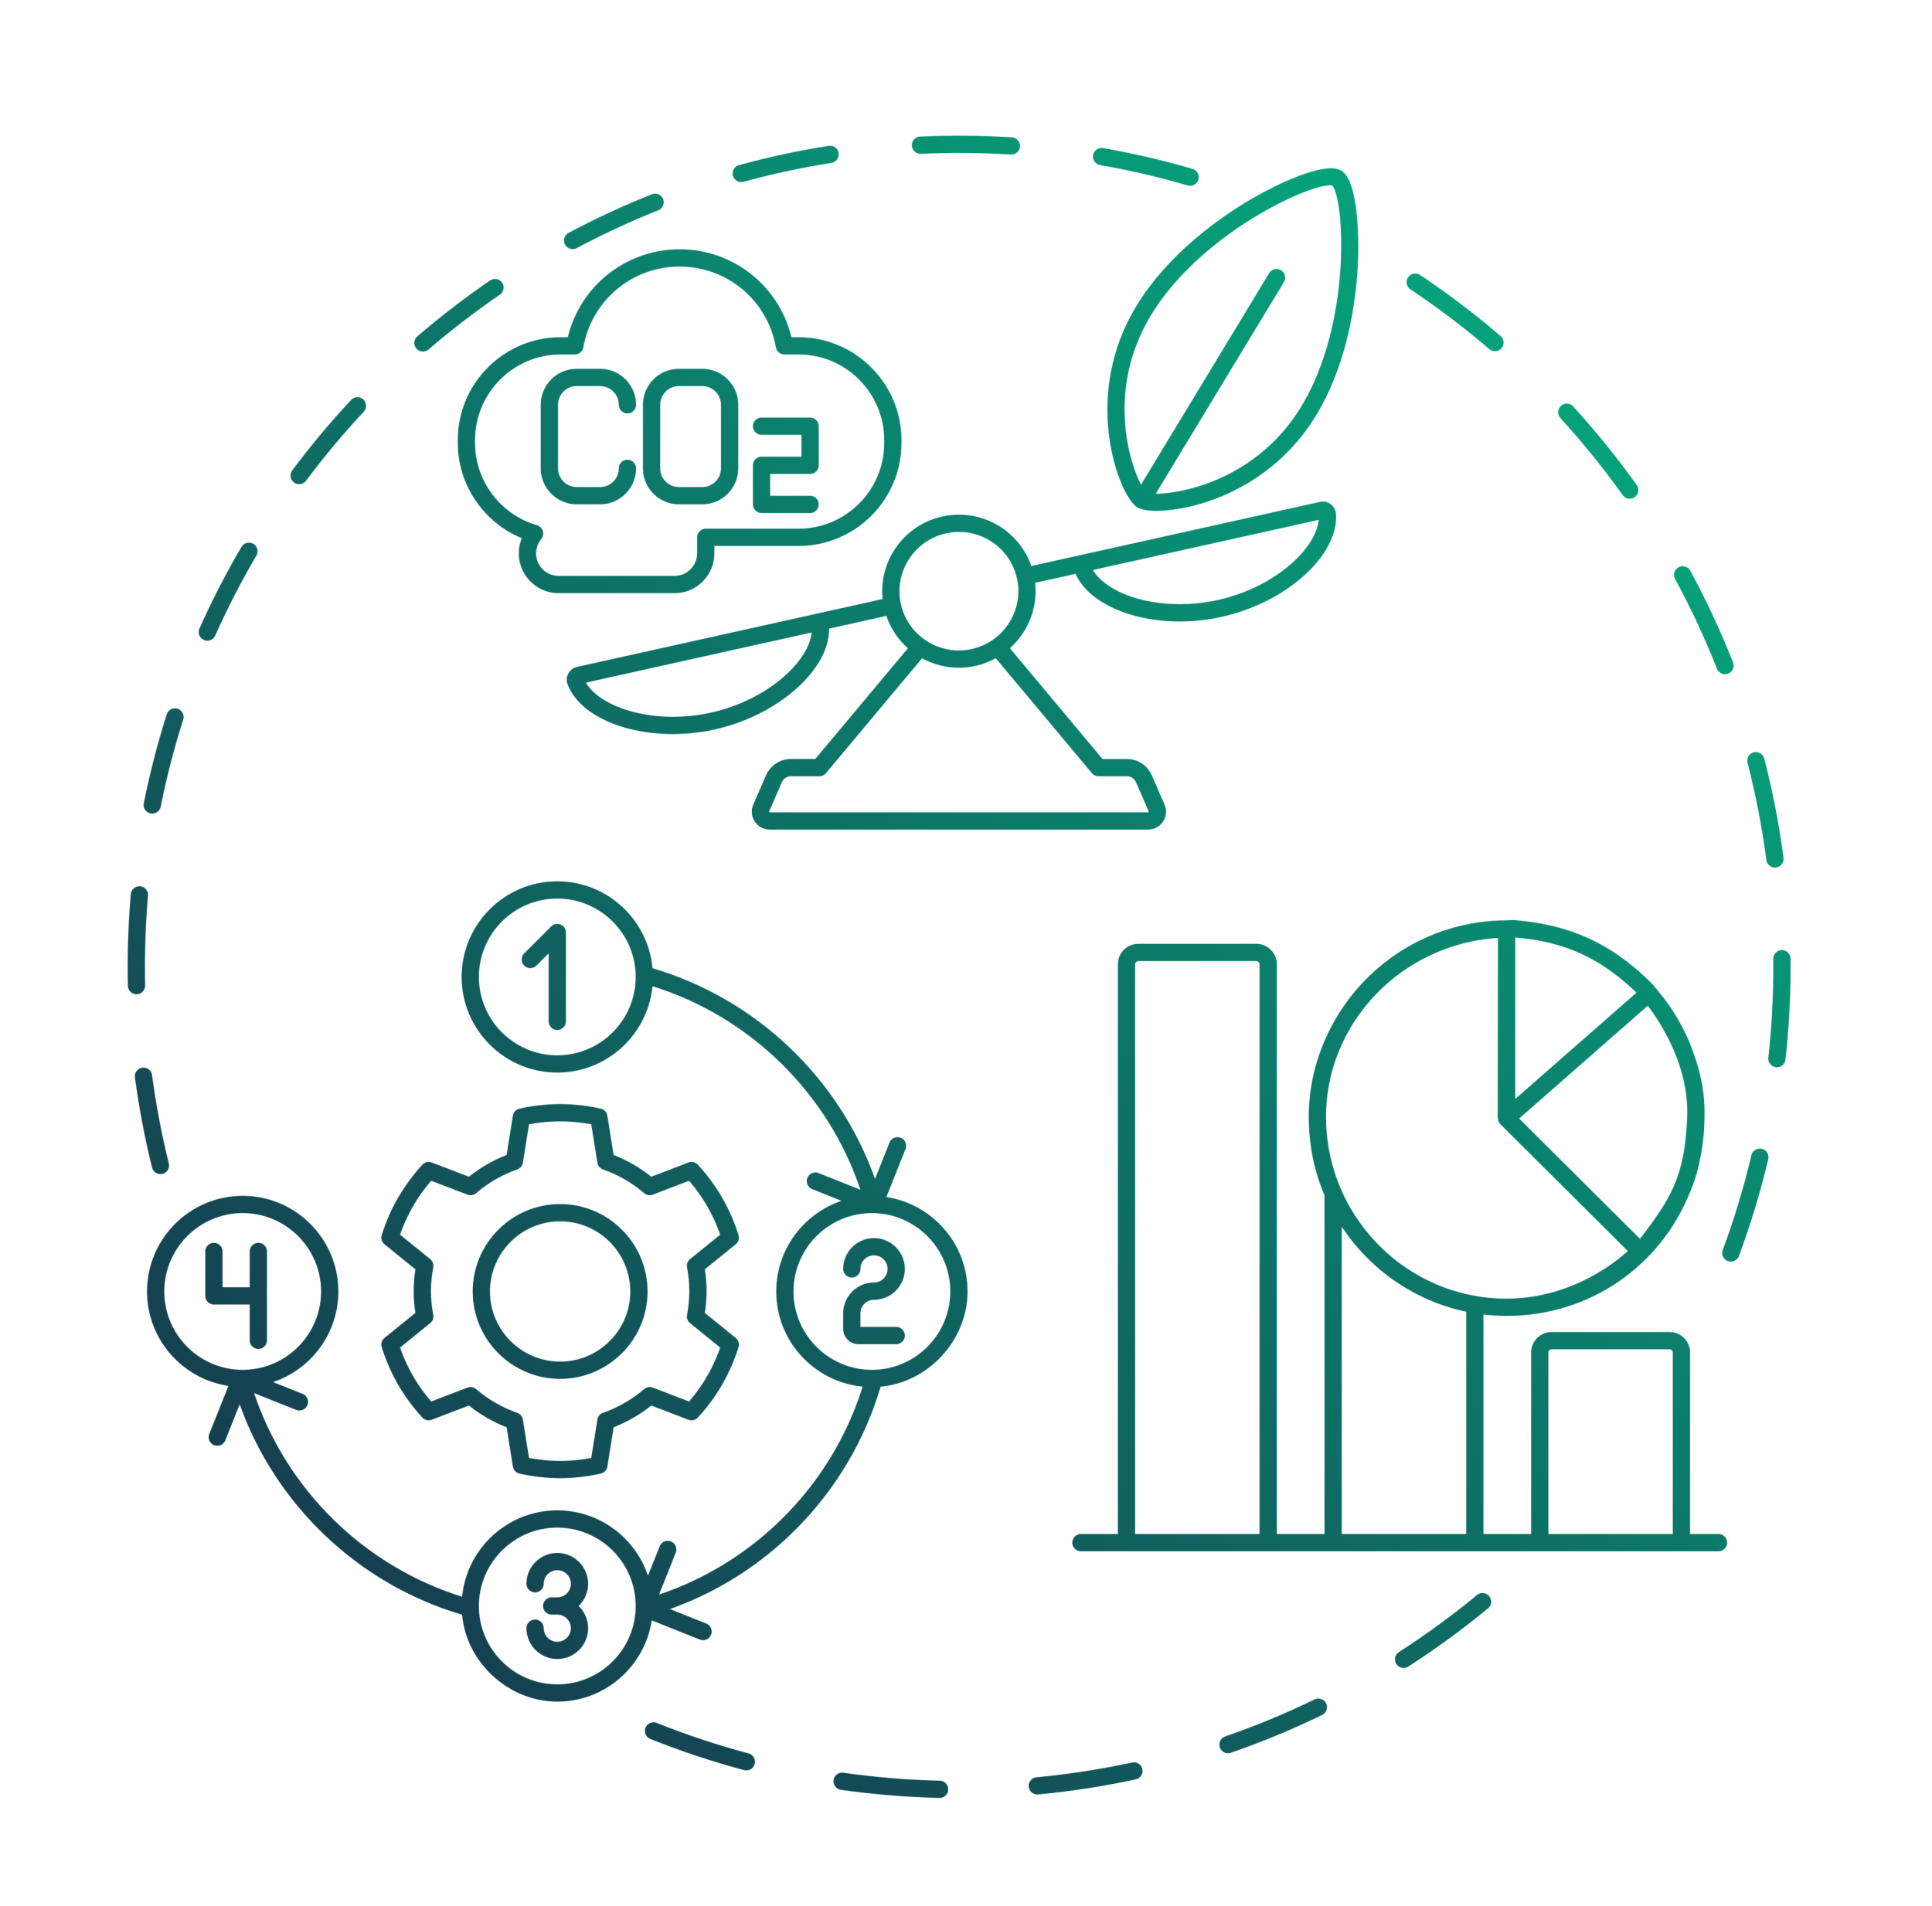 <?xml version="1.0" encoding="UTF-8"?> <svg xmlns="http://www.w3.org/2000/svg" xmlns:xlink="http://www.w3.org/1999/xlink" id="Layer_1" data-name="Layer 1" viewBox="0 0 3552.94 3505.88"><defs><style> .cls-1 { mask: url(#mask); } .cls-2 { fill: url(#linear-gradient); } .cls-2, .cls-3 { stroke-width: 0px; } .cls-3 { fill: #fff; } </style><mask id="mask" x="20.76" y="67.53" width="3458.83" height="3458.82" maskUnits="userSpaceOnUse"><path class="cls-3" d="M2738.62,2936.16c5.58,6.76,4.62,16.77-2.14,22.35-46.59,38.45-95.96,74.5-146.72,107.14-2.66,1.71-5.63,2.52-8.57,2.52-5.22,0-10.33-2.57-13.37-7.29-4.74-7.37-2.61-17.2,4.77-21.94,49.71-31.97,98.05-67.27,143.68-104.93,6.76-5.57,16.77-4.62,22.35,2.14ZM2417.5,3126.11c-53.2,25.86-108.49,48.75-164.34,68.06-8.29,2.87-12.68,11.9-9.82,20.19,2.27,6.57,8.42,10.69,15,10.69,1.72,0,3.47-.28,5.19-.88,57.04-19.72,113.52-43.1,167.85-69.51,7.89-3.83,11.17-13.33,7.34-21.22-3.83-7.88-13.33-11.16-21.22-7.34ZM1728.28,3275.52c-59.31-1.38-118.98-6.3-177.34-14.61-8.68-1.24-16.72,4.8-17.95,13.48-1.24,8.68,4.8,16.72,13.48,17.95,59.6,8.49,120.53,13.51,181.08,14.91.13,0,.25,0,.38,0,8.6,0,15.66-6.87,15.86-15.51.2-8.76-6.74-16.03-15.5-16.24ZM2081.88,3242.09c-57.68,12.47-116.81,21.62-175.76,27.17-8.73.82-15.14,8.57-14.31,17.3.77,8.22,7.69,14.38,15.79,14.38.5,0,1-.02,1.51-.07,60.2-5.67,120.59-15.01,179.49-27.75,8.57-1.85,14.01-10.3,12.16-18.87-1.85-8.57-10.3-14.03-18.87-12.16ZM1376.6,3225.38c-57.12-15.25-113.92-34.12-168.83-56.1-8.14-3.26-17.38.7-20.64,8.84-3.26,8.14.7,17.38,8.84,20.64,56.08,22.45,114.09,41.73,172.44,57.3,1.37.37,2.75.54,4.1.54,7.01,0,13.43-4.69,15.33-11.78,2.26-8.47-2.77-17.17-11.24-19.43ZM2984.06,910.66c3.1,4.35,7.98,6.66,12.94,6.66,3.19,0,6.41-.96,9.2-2.95,7.14-5.09,8.8-15,3.71-22.14-35.85-50.3-75.17-98.96-116.88-144.61-5.91-6.47-15.95-6.93-22.43-1.01-6.47,5.91-6.93,15.95-1.01,22.43,40.85,44.71,79.36,92.36,114.47,141.63ZM2593.79,532.19c50.32,33.57,99.13,70.6,145.08,110.06,3,2.57,6.67,3.83,10.34,3.83,4.47,0,8.91-1.88,12.05-5.53,5.71-6.65,4.95-16.67-1.7-22.39-46.92-40.29-96.76-78.11-148.14-112.39-7.29-4.86-17.15-2.9-22.02,4.39-4.87,7.29-2.9,17.15,4.4,22.02ZM3292.83,1763.33c-.09-8.77-7.25-15.7-16.03-15.72-8.77.09-15.81,7.26-15.72,16.03.05,4.99.07,9.98.07,14.98,0,55.74-3.1,111.9-9.2,166.93-.97,8.71,5.31,16.56,14.03,17.53.59.06,1.18.1,1.77.1,7.98,0,14.86-6.01,15.76-14.13,6.23-56.19,9.39-113.53,9.39-170.43,0-5.1-.03-10.2-.07-15.29ZM3240,2113.2c-8.53-2-17.09,3.26-19.11,11.79-13.95,58.91-31.69,117.54-52.74,174.29-3.05,8.22,1.14,17.36,9.36,20.41,1.82.67,3.68.99,5.52.99,6.45,0,12.51-3.96,14.89-10.36,21.5-57.96,39.62-117.85,53.87-178.01,2.02-8.53-3.26-17.09-11.79-19.11ZM3248.36,1582c1.05,7.99,7.87,13.81,15.72,13.81.69,0,1.38-.05,2.08-.14,8.69-1.14,14.82-9.11,13.68-17.8-8.05-61.36-19.95-122.77-35.38-182.55-2.19-8.49-10.85-13.59-19.34-11.4-8.49,2.19-13.59,10.85-11.4,19.34,15.11,58.52,26.76,118.66,34.64,178.74ZM3157.5,1230.1c2.46,6.25,8.44,10.06,14.77,10.06,1.94,0,3.9-.36,5.81-1.11,8.16-3.21,12.17-12.43,8.95-20.59-22.64-57.46-49.08-114.16-78.6-168.53-4.18-7.71-13.82-10.56-21.53-6.37-7.7,4.18-10.56,13.82-6.37,21.53,28.91,53.23,54.8,108.75,76.96,165.01ZM276.88,1496.25c1.05.21,2.09.31,3.13.31,7.41,0,14.04-5.22,15.55-12.77,10.77-53.91,24.68-107.79,41.35-160.14,2.66-8.35-1.95-17.28-10.31-19.94-8.35-2.67-17.28,1.95-19.94,10.31-17.03,53.46-31.24,108.49-42.24,163.56-1.72,8.6,3.86,16.96,12.46,18.68ZM251.4,1828.93c8.77-.19,15.71-7.46,15.52-16.22-.25-11.33-.38-22.69-.38-34.08,0-43.72,1.91-87.85,5.67-131.17.76-8.73-5.71-16.43-14.44-17.19-8.74-.77-16.43,5.71-17.19,14.44-3.84,44.23-5.78,89.29-5.78,133.92,0,11.63.13,23.23.39,34.79.19,8.65,7.26,15.52,15.86,15.52.12,0,.24,0,.36,0ZM295.03,2159.76c1.26,0,2.55-.15,3.83-.47,8.51-2.11,13.7-10.72,11.59-19.23-13.2-53.27-23.57-107.93-30.81-162.47-1.15-8.69-9.13-14.8-17.83-13.65-8.69,1.15-14.8,9.14-13.65,17.83,7.39,55.69,17.98,111.52,31.47,165.92,1.79,7.23,8.27,12.06,15.4,12.06ZM1693.46,282.94c54.75-2.53,110.72-2.08,165.41,1.34.34.02.67.03,1.01.03,8.31,0,15.3-6.47,15.83-14.88.55-8.75-6.1-16.29-14.85-16.84-55.83-3.49-112.96-3.95-168.86-1.37-8.76.4-15.53,7.83-15.12,16.59.4,8.76,7.81,15.52,16.59,15.12ZM374.83,1177.14c2.1.94,4.3,1.38,6.46,1.38,6.07,0,11.87-3.51,14.51-9.41,22.37-50.14,47.83-99.62,75.66-147.05,4.44-7.56,1.9-17.29-5.66-21.72-7.56-4.44-17.29-1.91-21.73,5.66-28.42,48.45-54.42,98.97-77.27,150.18-3.57,8.01.02,17.39,8.03,20.97ZM1053.14,458.27c2.52,0,5.08-.6,7.45-1.87,48.52-25.86,98.98-49.26,149.99-69.56,8.15-3.24,12.12-12.47,8.88-20.62-3.24-8.15-12.47-12.12-20.62-8.88-52.1,20.73-103.64,44.63-153.19,71.04-7.74,4.12-10.67,13.74-6.54,21.48,2.86,5.36,8.35,8.41,14.02,8.41ZM777.82,646.66c3.66,0,7.35-1.26,10.34-3.84,41.68-35.84,85.79-69.73,131.09-100.73,7.24-4.95,9.09-14.83,4.14-22.07-4.95-7.23-14.83-9.08-22.07-4.13-46.26,31.66-91.3,66.26-133.86,102.86-6.65,5.72-7.4,15.74-1.69,22.39,3.14,3.65,7.58,5.52,12.04,5.52ZM1363.15,334.94c1.39,0,2.8-.19,4.2-.57,52.92-14.5,107.3-26.18,161.62-34.74,8.66-1.36,14.58-9.49,13.21-18.15-1.36-8.66-9.5-14.58-18.15-13.21-55.48,8.74-111.01,20.68-165.07,35.48-8.46,2.32-13.43,11.05-11.12,19.5,1.93,7.05,8.33,11.69,15.3,11.69ZM540.67,887.49c2.85,2.12,6.18,3.15,9.48,3.15,4.84,0,9.62-2.2,12.74-6.38,32.84-44.03,68.51-86.72,106.01-126.91,5.98-6.41,5.63-16.46-.78-22.44-6.41-5.98-16.45-5.63-22.44.78-38.29,41.04-74.71,84.64-108.24,129.6-5.24,7.03-3.8,16.97,3.23,22.22ZM2023.1,303.68c54.17,9.45,108.36,22.05,161.07,37.44,1.49.43,2.98.64,4.46.64,6.87,0,13.21-4.5,15.23-11.43,2.46-8.42-2.37-17.23-10.79-19.69-53.84-15.72-109.19-28.58-164.51-38.24-8.63-1.52-16.86,4.27-18.37,12.91-1.51,8.64,4.27,16.86,12.91,18.37ZM2111.37,1526.03h-695.81c-11.18,0-21.5-5.58-27.62-14.92-6.1-9.32-7.09-20.98-2.64-31.19l23.44-53.77c7.96-18.26,26-30.06,45.96-30.06h44.69l170.24-203.61c-17.78-15.77-31.7-36.1-39.71-59.73-.54.18-1.06.41-1.63.54l-103.72,23.06c1.71,74.11-92.6,159.35-210.31,185.51-25.85,5.74-51.91,8.46-77.16,8.46-91.27,0-171.9-35.47-193.29-91.49-2.48-6.5-2-13.74,1.3-19.89,3.33-6.19,9.18-10.62,16.03-12.14l442.62-98.35h0l117.63-26.15c.6-.13,1.2-.15,1.79-.21-3.33-31.52,3.97-63.03,21.31-90.17,20.26-31.72,51.67-53.68,88.45-61.84,70.51-15.66,140.53,24.58,163.66,91.05l88.35-19.59s0,0,.02,0l442.62-98.35c6.86-1.52,14.03.01,19.67,4.22,5.6,4.17,9.09,10.55,9.58,17.49,5.38,76.37-90.84,163.28-210.12,189.78-25.82,5.74-52.06,8.54-77.62,8.54-54.74,0-106.42-12.83-144.57-37.13-22.42-14.28-38.15-31.54-46.51-50.49l-74.39,16.49c5.08,46.18-13.24,90.69-46.44,120.34l170.3,203.68h44.69c19.96,0,38,11.8,45.96,30.06l23.44,53.77c4.45,10.21,3.47,21.87-2.64,31.18-6.12,9.34-16.44,14.92-27.62,14.92ZM1414.51,1493.72c.37.56.83.56,1.05.56h695.81c.22,0,.69,0,1.05-.56.35-.53.18-.9.1-1.1l-23.45-53.78c-2.91-6.68-9.53-11-16.86-11h-52.11c-4.7,0-9.16-2.09-12.18-5.69l-176.73-211.37c-11.44,6.27-23.88,11.13-37.24,14.1-10.28,2.28-20.55,3.37-30.66,3.37-24.07,0-47.26-6.21-67.65-17.37l-176.64,211.27c-3.02,3.61-7.48,5.69-12.18,5.69h-52.11c-7.33,0-13.94,4.32-16.86,11l-23.44,53.77s0,0,0,0c-.09.2-.25.57.09,1.1ZM1787.08,1193.88c58.86-13.06,96.14-71.43,83.12-130.1-11.26-50.73-56.5-85.33-106.58-85.33-7.84,0-15.81.85-23.78,2.62-28.52,6.33-52.87,23.35-68.57,47.94-15.69,24.57-20.86,53.75-14.55,82.16,13.02,58.67,71.5,95.78,130.36,82.72ZM2239.87,1103.67c104.51-23.22,180.3-94.4,185.21-147.4l-415.18,92.25c6.43,11.04,17.16,21.49,31.73,30.78,48.37,30.82,126.18,40.38,198.24,24.38ZM1307.4,1310.86c105.21-23.38,180.36-94.82,185.22-147.41l-415.18,92.25c26.75,45.97,125.44,78.38,229.95,55.15ZM954.1,1018.04c0-.06,0-.11,0-.17,0-9.59,1.92-19.06,5.55-27.84-70.24-28.86-117.77-98.16-117.77-174.97v-5.59c0-104.32,84.87-189.19,189.19-189.19h13.18c22.72-94.47,107.14-161.71,205.59-161.71s182.88,67.24,205.59,161.71h13.19c53.7,0,102.14,22.6,136.61,58.66,32.48,33.98,52.57,79.91,52.57,130.53v5.59c0,104.32-84.87,189.19-189.18,189.19h-154.89v13.62c0,40.36-32.84,73.2-73.2,73.2h-213.24c-40.3,0-73.09-32.74-73.19-73.03ZM873.62,815.06c0,69.52,46.85,131.67,113.92,151.13,5.13,1.49,9.17,5.46,10.75,10.57,1.57,5.11.47,10.67-2.93,14.79-6.14,7.43-9.52,16.77-9.52,26.32,0,22.86,18.59,41.45,41.45,41.45h213.24c22.85,0,41.45-18.6,41.45-41.45v-29.49c0-8.77,7.11-15.87,15.87-15.87h170.76c86.81,0,157.43-70.63,157.43-157.44v-5.59c0-86.81-70.62-157.44-157.43-157.44h-26.1c-7.71,0-14.31-5.54-15.64-13.14-15.07-86.09-89.53-148.57-177.04-148.57s-161.96,62.48-177.04,148.57c-1.33,7.6-7.93,13.14-15.64,13.14h-26.09c-86.81,0-157.44,70.63-157.44,157.44v5.59ZM1182.35,744.63c0-36.51,29.7-66.21,66.22-66.21h42.86c36.51,0,66.21,29.7,66.21,66.21v116.86c0,36.51-29.7,66.2-66.21,66.2h-42.86c-36.51,0-66.22-29.7-66.22-66.2v-116.86ZM1214.1,744.63v116.86c0,19,15.46,34.45,34.47,34.45h42.86c19,0,34.46-15.46,34.46-34.45v-116.86c0-19-15.46-34.47-34.46-34.47h-42.86c-19.01,0-34.47,15.46-34.47,34.47ZM1060.62,927.69h42.88c36.51,0,66.21-29.7,66.21-66.21,0-8.77-7.11-15.87-15.87-15.87s-15.87,7.11-15.87,15.87c0,19-15.46,34.46-34.46,34.46h-42.88c-19,0-34.46-15.46-34.46-34.46v-116.86c0-19,15.46-34.47,34.46-34.47h42.88c19,0,34.46,15.46,34.46,34.47,0,8.77,7.11,15.87,15.87,15.87s15.87-7.11,15.87-15.87c0-36.51-29.7-66.21-66.21-66.21h-42.88c-36.51,0-66.21,29.7-66.21,66.21v116.86c0,36.51,29.7,66.21,66.21,66.21ZM1489.8,768.12h-89.34c-8.77,0-15.87,7.11-15.87,15.87s7.11,15.87,15.87,15.87h73.47v40.18h-73.47c-8.77,0-15.87,7.11-15.87,15.87v71.93c0,8.77,7.11,15.87,15.87,15.87h89.34c8.77,0,15.87-7.11,15.87-15.87s-7.11-15.87-15.87-15.87h-73.47v-40.18h73.47c8.77,0,15.87-7.11,15.87-15.87v-71.93c0-8.77-7.11-15.87-15.87-15.87ZM2040.03,702.24c5.95-43.01,20.28-90.66,49.44-138.81,59.38-98.04,156.44-164.71,209.01-195.73,48.35-28.52,138.2-71.95,168.24-53.75,30.04,18.19,33.18,117.93,30.31,174-3.13,60.96-17.24,177.86-76.61,275.9h0c-18.5,30.55-39.6,55.64-61.57,76.42-43.79,41.42-91.09,65.37-128.48,78.97-39.08,14.22-76.47,20.44-103.41,20.44-16.1,0-28.46-2.23-35.25-6.29-.03-.02-.07-.03-.1-.04-.01,0-.02-.02-.03-.03-18.04-10.96-42.95-63.56-51.75-129.47-3.74-28.03-5.14-62.95.21-101.6ZM2098.34,891.59l235.64-389.1c4.54-7.5,14.31-9.89,21.8-5.35,7.5,4.54,9.9,14.3,5.36,21.8l-235.78,389.33c49.38-.11,186.79-26.92,267.9-160.86,93.03-153.62,78.98-379.86,56.91-406.13-1.25-.28-2.74-.41-4.46-.41-44.33,0-239.51,91.11-329.08,239.02-80.83,133.47-41.48,267.21-18.3,311.72ZM3176.16,2837.64c0,8.77-7.11,15.87-15.87,15.87h-1172.48c-8.77,0-15.87-7.11-15.87-15.87s7.11-15.87,15.87-15.87h67.97v-1048.04c0-20.73,16.86-37.59,37.59-37.59h217.13c20.73,0,37.59,16.86,37.59,37.59v1048.04h87.67v-623.04c-16.5-38.79-26.42-81.02-28.43-125.28-.33-6.35-.5-12.75-.5-19.18,0-53.14,12.02-103.72,33.41-149.35,57.55-124.75,183.62-211.63,329.7-211.93h0l11.33-.54c.63-.03,1.26-.02,1.88.02,33.41,2.37,62.95,7.84,89.4,15.5,47.32,13.71,84.52,34.56,115.45,57.82,1.36,1.01,2.71,2.03,4.06,3.06,1.92,1.49,3.82,2.98,5.7,4.48,6.76,5.36,13.37,10.9,19.72,16.71,7.56,6.79,14.74,13.64,21.6,20.45.48.48.93.98,1.34,1.51l3.99,5.13c1.26,1.42,5.29,6.06,11.13,13.62,25.46,31.77,45.55,67.89,59.1,107.14,12.52,34.29,21.28,73.98,19.84,116.93,0,.03,0,.07,0,.1,0,.09-.01.17-.01.25,0,.54.04,1.07.04,1.61,0,.05,0,.11,0,.16-.25,25.16-2.93,49.65-7.77,73.25-4.52,24.29-11.04,45.26-19.77,65.11-54.24,133.36-183.09,225.29-336.25,225.29-14.44,0-28.65-.94-42.65-2.58v403.77h87.67v-333.95c0-20.73,16.86-37.59,37.59-37.59h217.13c20.73,0,37.59,16.86,37.59,37.59v333.95h52.27c8.77,0,15.87,7.11,15.87,15.87ZM2847.46,2821.77h228.8v-333.95c0-3.22-2.62-5.84-5.84-5.84h-217.13c-3.22,0-5.84,2.62-5.84,5.84v333.95ZM2467.5,2821.77h228.8v-408.91c-95.13-19.98-176.71-77.47-228.8-156.35v565.26ZM3030.26,1850.03l-236.57,207.48,222.22,221.26c59.49-77.06,82.55-118.12,86.84-225.07,3.15-94.46-49.95-174.23-72.49-203.67ZM2786.57,2021.52l222.94-195.53c-67.03-64.22-132.64-94-222.94-101.42v296.95ZM2438.56,2054.28c0,184.47,148.99,334.55,332.13,334.55,79.48,0,159.85-31.71,222.89-87.48l-234.33-233.32c-.82-.81-1.52-1.71-2.13-2.66-.1-.15-.15-.32-.24-.47-.6-1.01-1.08-2.08-1.44-3.2-.12-.37-.22-.73-.31-1.1-.21-.85-.34-1.71-.41-2.6-.3-1.22-.5-2.47-.49-3.74l.58-328.92c-175.81,10.7-316.23,155.08-316.23,328.95ZM2087.53,2821.77h228.8v-1048.04c0-3.22-2.62-5.84-5.84-5.84h-217.13c-3.22,0-5.84,2.62-5.84,5.84v1048.04ZM1434.92,2840.11c-58.82,51.99-127.56,92.97-202.9,119.72l66.72,26.61c8.14,3.25,12.11,12.48,8.87,20.63-2.48,6.21-8.44,10-14.75,10-1.96,0-3.95-.36-5.87-1.13l-88.42-35.26c-12.84,84.45-85.73,149.43-173.71,149.43s-166.99-70.39-175.11-159.91c-190.16-55.94-342.88-201.33-408.95-387.03l-26.45,66.34c-2.48,6.21-8.44,10-14.75,10-1.96,0-3.95-.36-5.88-1.13-8.14-3.25-12.11-12.48-8.87-20.63l35.24-88.37c-84.58-12.73-149.71-85.68-149.71-173.75,0-97.01,78.92-175.93,175.93-175.93s175.93,78.92,175.93,175.93c0,77.47-50.4,143.28-120.08,166.69l54.33,21.66c8.14,3.25,12.11,12.48,8.87,20.63-3.25,8.14-12.48,12.12-20.63,8.87l-77.44-30.88c59.71,178,202.87,318.54,382.52,374.52,8.61-89.02,83.82-158.86,175.06-158.86,77.53,0,143.38,50.47,166.74,120.24l21.61-54.19c3.25-8.14,12.48-12.11,20.63-8.87,8.14,3.25,12.11,12.48,8.87,20.63l-30.74,77.1c69.15-23.22,132.66-58.99,187.74-104.66,86.64-71.83,152.44-168.02,186.65-277.82-89.02-8.61-158.86-83.82-158.86-175.06,0-77.51,50.45-143.34,120.18-166.72l-54.05-21.55c-8.14-3.25-12.11-12.48-8.87-20.63,3.25-8.14,12.48-12.11,20.63-8.87l77.02,30.71c-59.73-177.96-202.87-318.47-382.49-374.44-8.61,89.02-83.82,158.86-175.06,158.86-97.01,0-175.93-78.92-175.93-175.93s78.92-175.93,175.93-175.93c91.6,0,166.99,70.39,175.11,159.91,190.35,55.99,343.19,201.62,409.15,387.57l26.64-66.81c3.25-8.14,12.48-12.11,20.63-8.87,8.14,3.25,12.11,12.48,8.87,20.63l-35.23,88.36c84.39,12.89,149.32,85.75,149.32,173.69s-70.39,166.99-159.91,175.12c-33.29,113.16-98.21,213.09-184.51,289.37ZM1169.03,1797.06c0-79.5-64.68-144.18-144.18-144.18s-144.18,64.68-144.18,144.18,64.68,144.18,144.18,144.18,144.18-64.68,144.18-144.18ZM1459.24,2375.62c0,79.5,64.68,144.18,144.18,144.18s144.18-64.68,144.18-144.18-64.68-144.18-144.18-144.18-144.18,64.68-144.18,144.18ZM302.12,2375.62c0,79.5,64.68,144.18,144.18,144.18s144.18-64.68,144.18-144.18-64.68-144.18-144.18-144.18-144.18,64.68-144.18,144.18ZM1169.03,2954.17c0-79.5-64.68-144.18-144.18-144.18s-144.18,64.68-144.18,144.18,64.68,144.18,144.18,144.18,144.18-64.68,144.18-144.18ZM1030.93,1700.7c-5.93-2.46-12.76-1.1-17.3,3.44l-49.6,49.6c-6.2,6.2-6.2,16.25,0,22.45,6.2,6.2,16.25,6.2,22.45,0l22.5-22.5v125.07c0,8.77,7.11,15.87,15.87,15.87s15.87-7.11,15.87-15.87v-163.4c0-6.42-3.87-12.21-9.8-14.67ZM1607.31,2359.11c-15.15,0-29.4,5.9-40.11,16.62-10.71,10.72-16.61,24.96-16.61,40.12v28.63c0,15.49,12.61,28.09,28.1,28.09h69.48c8.77,0,15.87-7.11,15.87-15.87s-7.11-15.87-15.87-15.87h-65.83v-24.97c0-6.67,2.59-12.94,7.31-17.66,4.72-4.72,10.99-7.32,17.66-7.32,31.28,0,56.72-25.45,56.72-56.72s-25.45-56.72-56.72-56.72-56.72,25.45-56.72,56.72c0,8.77,7.11,15.87,15.87,15.87s15.87-7.11,15.87-15.87c0-13.77,11.2-24.98,24.97-24.98s24.97,11.2,24.97,24.98-11.21,24.97-24.98,24.97ZM1081.58,2913.32c0-31.28-25.45-56.72-56.72-56.72s-56.72,25.45-56.72,56.72c0,8.77,7.11,15.87,15.87,15.87s15.87-7.11,15.87-15.87c0-13.77,11.2-24.98,24.97-24.98s24.97,11.2,24.97,24.98-11.2,24.97-24.97,24.97h-10.33c-8.77,0-15.87,7.11-15.87,15.87s7.11,15.87,15.87,15.87h10.33c13.77,0,24.97,11.2,24.97,24.97s-11.2,24.97-24.97,24.97-24.97-11.2-24.97-24.97c0-8.77-7.11-15.87-15.87-15.87s-15.87,7.11-15.87,15.87c0,31.28,25.45,56.72,56.72,56.72s56.72-25.45,56.72-56.72c0-16.07-6.78-30.52-17.55-40.85,10.77-10.33,17.55-24.78,17.55-40.85ZM393.39,2399.64h65.82v65.82c0,8.77,7.11,15.87,15.87,15.87s15.87-7.11,15.87-15.87v-163.4c0-8.77-7.11-15.87-15.87-15.87s-15.87,7.11-15.87,15.87v65.82h-49.95v-65.82c0-8.77-7.11-15.87-15.87-15.87s-15.87,7.11-15.87,15.87v81.7c0,8.77,7.11,15.87,15.87,15.87ZM1128.45,2625.45l-9.23,58.12-2.24,14.1c-1.02,6.44-5.88,11.6-12.25,13.01-25.02,5.54-50.14,8.35-74.66,8.35s-49.64-2.81-74.66-8.35c-6.37-1.41-11.22-6.57-12.25-13.01l-11.47-72.22c-25.14-9.86-48.41-23.28-69.4-40.03l-68.24,26.17c-6.09,2.33-12.98.71-17.39-4.1-17.3-18.88-32.29-39.23-44.56-60.48-12.27-21.25-22.39-44.4-30.1-68.83-1.96-6.22.08-13,5.14-17.11l56.74-45.99c-2.09-13.65-3.14-27.1-3.14-40.1s1.05-26.45,3.14-40.1l-56.74-45.99c-5.07-4.11-7.11-10.89-5.14-17.11,7.7-24.43,17.83-47.59,30.1-68.83.9-1.55,1.91-3.06,2.83-4.6,11.74-19.57,25.69-38.37,41.73-55.88,4.41-4.81,11.3-6.43,17.39-4.1l68.24,26.17c20.99-16.75,44.26-30.17,69.4-40.03l11.47-72.22c1.02-6.44,5.88-11.6,12.24-13.01,50.01-11.08,99.3-11.08,149.32,0,6.37,1.41,11.22,6.57,12.24,13.01l11.47,72.22c25.14,9.85,48.41,23.28,69.4,40.03l68.24-26.17c6.09-2.33,12.98-.71,17.39,4.1,17.3,18.89,32.29,39.24,44.56,60.48,12.26,21.24,22.39,44.4,30.1,68.83,1.96,6.22-.08,13-5.14,17.11l-56.74,45.99c2.09,13.66,3.14,27.11,3.14,40.1s-1.05,26.44-3.14,40.1l56.74,45.99c5.07,4.11,7.11,10.89,5.14,17.11-7.71,24.42-17.83,47.58-30.1,68.83-12.27,21.25-27.26,41.6-44.56,60.48-4.4,4.81-11.3,6.43-17.39,4.1l-68.24-26.17c-20.98,16.75-44.26,30.17-69.4,40.03ZM1108.95,2598.84c27.89-9.83,53.33-24.5,75.59-43.6,4.42-3.8,10.57-4.86,16.02-2.77l66.63,25.55c12.75-14.86,23.95-30.59,33.35-46.87,9.4-16.28,17.42-33.84,23.92-52.32l-55.41-44.9c-4.52-3.67-6.68-9.51-5.61-15.24,2.82-15.18,4.2-29.47,4.2-43.69s-1.37-28.51-4.2-43.69c-1.07-5.73,1.09-11.57,5.61-15.24l55.41-44.9c-6.49-18.48-14.52-36.04-23.92-52.32-9.4-16.28-20.6-32.01-33.35-46.88l-66.63,25.55c-5.44,2.08-11.59,1.02-16.02-2.77-22.27-19.1-47.7-33.77-75.59-43.6-5.49-1.94-9.49-6.73-10.4-12.48l-11.2-70.52c-38.5-7.23-76.04-7.23-114.54,0l-11.2,70.52c-.91,5.76-4.91,10.55-10.4,12.48-27.89,9.83-53.32,24.5-75.59,43.6-4.43,3.79-10.57,4.85-16.02,2.77l-66.63-25.55c-12.76,14.86-23.95,30.59-33.35,46.88-9.4,16.28-17.42,33.84-23.92,52.32l55.41,44.9c4.52,3.66,6.68,9.51,5.61,15.24-2.82,15.18-4.2,29.47-4.2,43.69s1.37,28.52,4.2,43.69c1.07,5.72-1.09,11.57-5.61,15.24l-55.41,44.91c6.49,18.47,14.52,36.03,23.92,52.32,9.4,16.29,20.6,32.01,33.35,46.87l66.63-25.55c5.44-2.08,11.59-1.02,16.02,2.77,22.26,19.1,47.7,33.77,75.59,43.6,5.49,1.94,9.49,6.73,10.4,12.48l11.2,70.52c38.52,7.23,76.02,7.23,114.54,0l11.2-70.52c.91-5.75,4.91-10.55,10.4-12.48ZM1030.08,2536.39c-88.65,0-160.78-72.12-160.78-160.78s72.12-160.77,160.78-160.77,160.78,72.12,160.78,160.77-72.12,160.78-160.78,160.78ZM1159.11,2375.62c0-71.14-57.88-129.02-129.03-129.02s-129.03,57.88-129.03,129.02,57.88,129.03,129.03,129.03,129.03-57.88,129.03-129.03Z"></path></mask><linearGradient id="linear-gradient" x1="3479.59" y1="67.53" x2="20.77" y2="3526.35" gradientTransform="translate(0 0)" gradientUnits="userSpaceOnUse"><stop offset="0" stop-color="#00be87"></stop><stop offset="1" stop-color="#1a2344"></stop></linearGradient></defs><g class="cls-1"><rect class="cls-2" x="20.76" y="67.53" width="3458.82" height="3458.82"></rect></g></svg> 